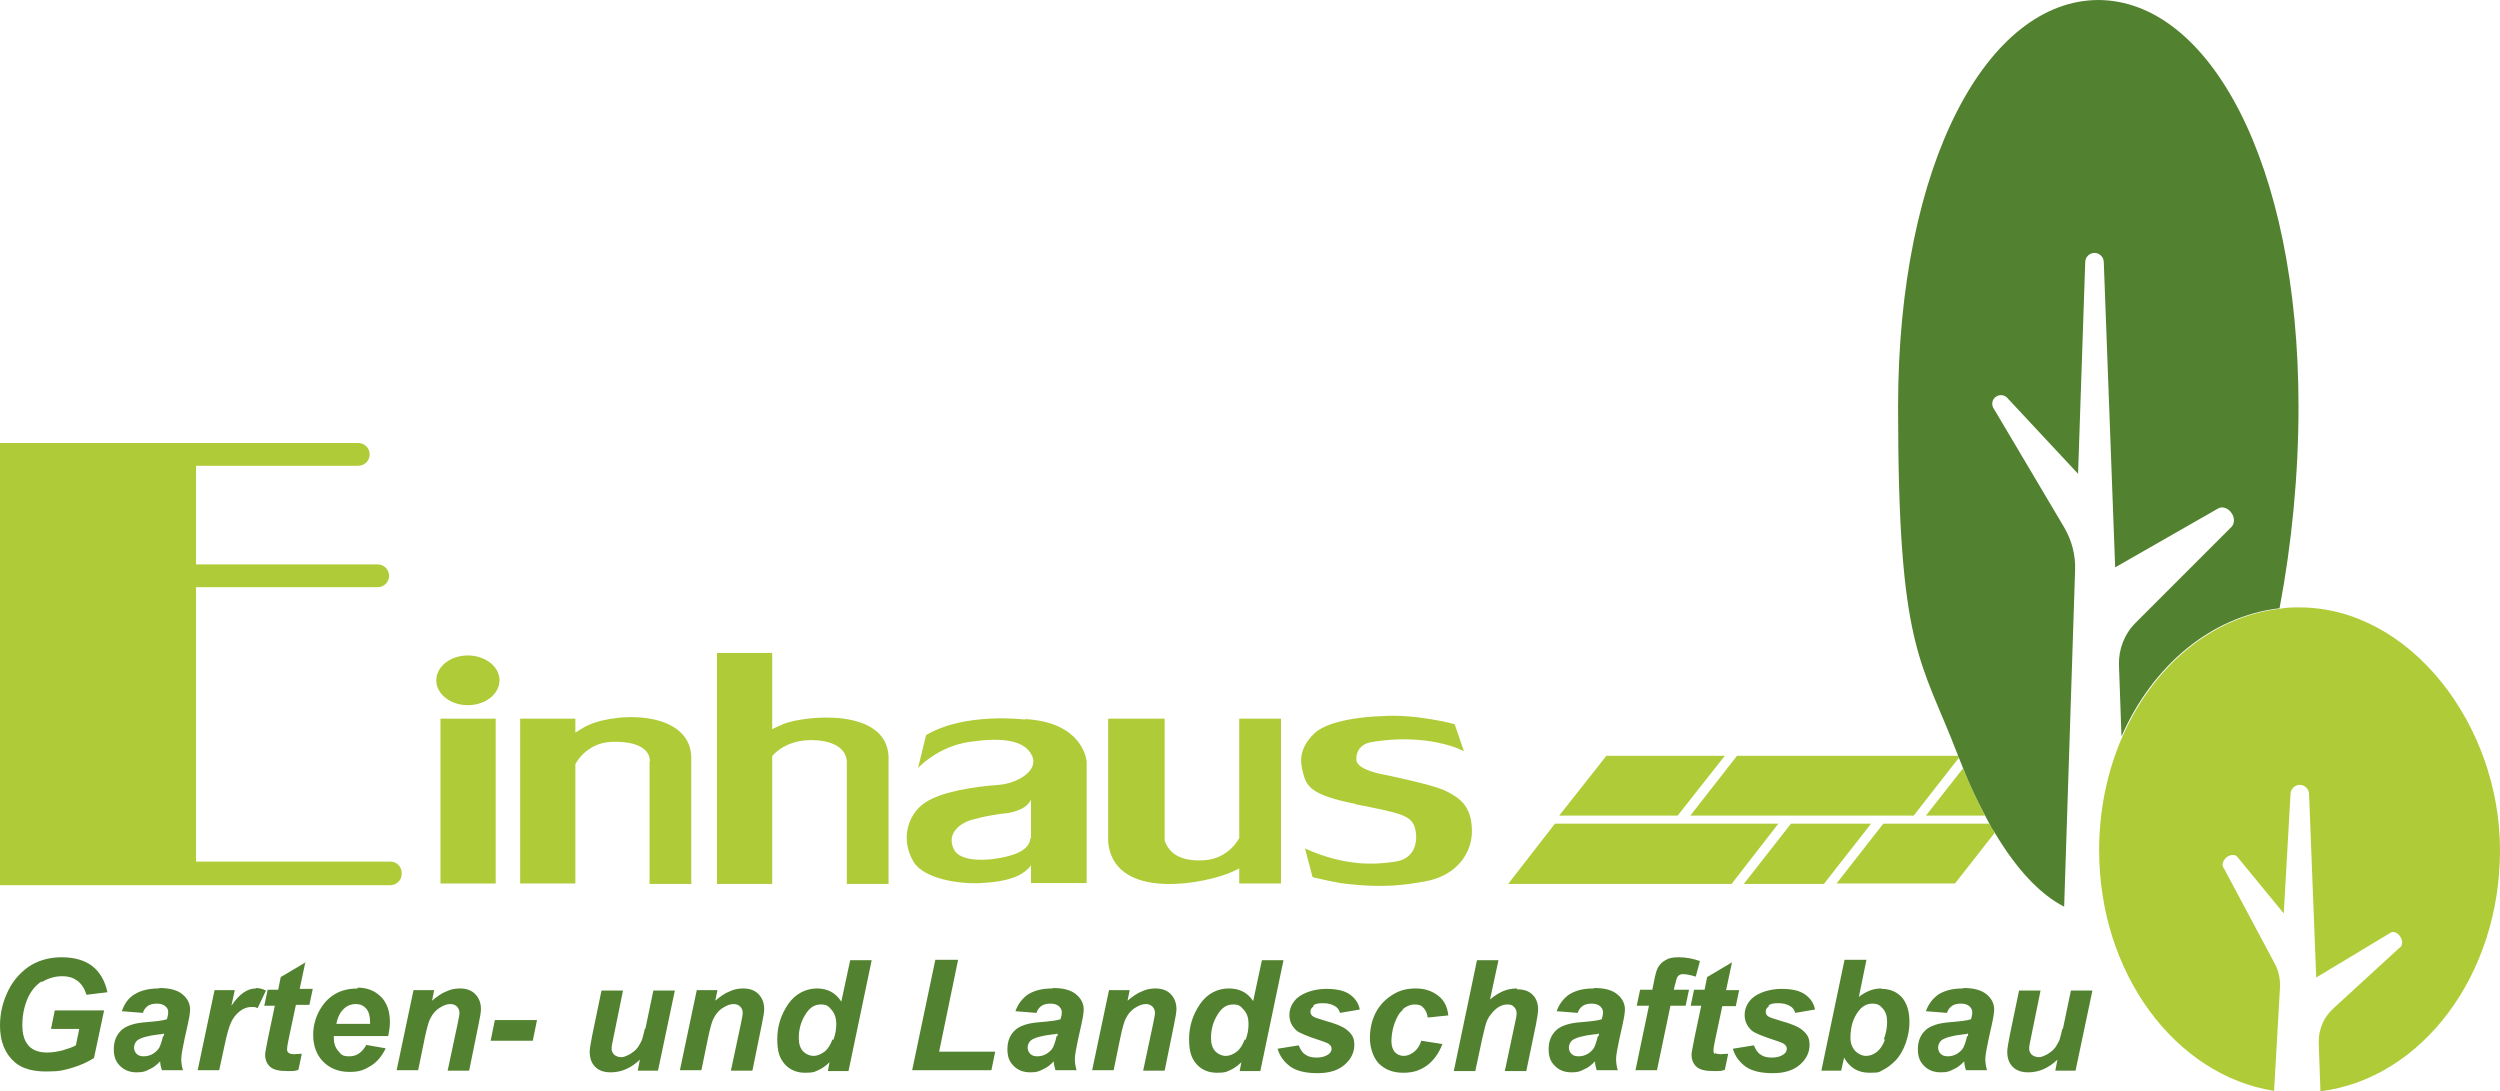 <?xml version="1.0" encoding="UTF-8"?>
<svg id="Ebene_1" xmlns="http://www.w3.org/2000/svg" version="1.1" viewBox="0 0 593.1 258.9">
  <!-- Generator: Adobe Illustrator 29.6.1, SVG Export Plug-In . SVG Version: 2.1.1 Build 9)  -->
  <defs>
    <style>
      .st0 {
        fill: none;
      }

      .st1 {
        fill: #afcb37;
      }

      .st2 {
        fill: #52822f;
      }
    </style>
  </defs>
  <path class="st0" d="M444.4,238.1c-1.3,0-2.4.6-3.3,1.8-1.3,1.6-1.9,3.7-1.9,6.3s.4,2.3,1.1,3.1c.7.8,1.6,1.2,2.6,1.2s1.7-.3,2.5-.9,1.4-1.6,2-3c.5-1.4.8-2.7.8-4.1s-.3-2.4-1-3.2c-.7-.8-1.5-1.2-2.5-1.2l-.3 0Z"/>
  <path class="st0" d="M292.3,238.3c-1.5,0-2.7.8-3.7,2.5s-1.5,3.5-1.5,5.4.3,2.4,1,3.2c.7.8,1.5,1.1,2.5,1.1s1.8-.3,2.6-1,1.5-1.6,1.9-2.9c.5-1.3.7-2.6.7-3.8s-.4-2.5-1.1-3.3-1.6-1.3-2.6-1.3l.2.1Z"/>
  <path class="st0" d="M460.6,246.7c-.6.4-.8,1-.8,1.7s.2,1.1.6,1.5c.4.4,1,.6,1.7.6s1.5-.2,2.2-.6,1.2-.9,1.5-1.5.6-1.5.9-2.8v-.7c-.2,0-.6.2-1.1.2-2.6.3-4.3.8-5.1,1.4l.1.2Z"/>
  <path class="st0" d="M32.6,246.7c-.6.4-.8,1-.8,1.7s.2,1.1.6,1.5c.4.4,1,.6,1.7.6s1.5-.2,2.2-.6,1.2-.9,1.5-1.5.6-1.5.9-2.8v-.7c-.2,0-.6.2-1.1.2-2.6.3-4.3.8-5.1,1.4l.1.2Z"/>
  <path class="st0" d="M194.5,238.3c-1.5,0-2.7.8-3.7,2.5s-1.5,3.5-1.5,5.4.3,2.4,1,3.2c.7.8,1.5,1.1,2.5,1.1s1.8-.3,2.6-1c.8-.6,1.5-1.6,1.9-2.9.5-1.3.7-2.6.7-3.8s-.4-2.5-1.1-3.3-1.6-1.3-2.6-1.3l.2.1Z"/>
  <path class="st0" d="M238.9,192.9c-5,.6-8.8,1.7-8.8,1.7-2.2.7-5.8,3-3.9,6.9,1.5,3,8.2,2.9,13.3,1.5,5.1-1.4,4.8-4.1,4.8-4.1v-9.2c-1.1,2.8-5.5,3.2-5.5,3.2h.1Z"/>
  <path class="st0" d="M372.9,246.7c-.6.4-.8,1-.8,1.7s.2,1.1.6,1.5,1,.6,1.7.6,1.5-.2,2.2-.6,1.2-.9,1.5-1.5.6-1.5.9-2.8v-.7c-.2,0-.6.2-1.1.2-2.6.3-4.3.8-5.1,1.4l.1.2Z"/>
  <path class="st0" d="M244.5,246.7c-.6.4-.8,1-.8,1.7s.2,1.1.6,1.5,1,.6,1.7.6,1.5-.2,2.2-.6,1.2-.9,1.5-1.5.6-1.5.9-2.8v-.7c-.2,0-.6.2-1.1.2-2.6.3-4.3.8-5.1,1.4l.1.2Z"/>
  <path class="st0" d="M84.3,238.1c-1.1,0-2,.4-2.9,1.2s-1.4,2-1.7,3.5h8v-.5c0-1.4-.3-2.5-.9-3.2-.6-.7-1.5-1.1-2.5-1.1l-0.0.1Z"/>
  <polygon class="st1" points="421.9 195.4 368.9 195.4 357.8 209.7 410.8 209.7 421.9 195.4"/>
  <polygon class="st1" points="443.9 195.4 424.9 195.4 413.7 209.7 432.7 209.7 443.9 195.4"/>
  <path class="st1" d="M446.8,195.4l-11.1,14.2h28.1l9.4-12c-.4-.7-.9-1.5-1.3-2.2h-25.1Z"/>
  <path class="st1" d="M412.1,179.3l-11.1,14.2h53l10.7-13.7c0-.2-.1-.3-.2-.5h-52.4Z"/>
  <path class="st1" d="M456.9,193.5h14c-1.8-3.5-3.5-7.2-5.2-11.2l-8.8,11.2Z"/>
  <polygon class="st1" points="409.2 179.3 381.1 179.3 369.9 193.5 398 193.5 409.2 179.3"/>
  <path class="st2" d="M9.9,233c1.5-.9,3.1-1.4,4.8-1.4s2.7.4,3.7,1.1c1,.8,1.7,1.9,2.1,3.3l5-.6c-.6-2.7-1.8-4.8-3.6-6.2-1.8-1.4-4.3-2.1-7.3-2.1s-5.7.8-7.9,2.3c-2.2,1.6-4,3.7-5.2,6.6C.5,238.3 0,240.8 0,243.3c0,3.8,1.2,6.7,3.5,8.7,1.7,1.5,4.2,2.2,7.5,2.2s4.1-.3,6.2-.9c2-.6,3.7-1.4,5.1-2.3l2.4-11.3h-11.7l-.9,4.4h6.7l-.8,3.9c-.9.5-1.9.8-3.2,1.2-1.2.3-2.4.5-3.6.5-1.9,0-3.4-.5-4.4-1.6s-1.5-2.7-1.5-4.9.4-4.3,1.2-6.2c.8-1.9,2-3.3,3.4-4.2v.2Z"/>
  <path class="st2" d="M37.6,234.5c-2.4,0-4.2.5-5.7,1.4s-2.4,2.3-3,4l5,.4c.2-.7.6-1.2,1.1-1.6s1.3-.6,2.2-.6,1.5.2,2,.6.7.8.7,1.4-.1,1-.3,1.7c-.8.3-2.5.5-4.9.7-2.9.2-4.9.9-6,2s-1.7,2.5-1.7,4.4.5,3,1.5,4,2.3,1.5,3.9,1.5,2-.2,3-.7c1-.4,1.8-1.1,2.6-1.9,0,.7.2,1.5.4,2.1h5c-.3-1-.4-1.9-.4-2.7s.3-2.5.8-4.8c.6-2.7,1-4.4,1.1-5.1.1-.6.2-1.3.2-1.8,0-1.4-.6-2.6-1.8-3.6s-3-1.5-5.4-1.5l-.3.1ZM38.7,245.7c-.3,1.3-.6,2.2-.9,2.8s-.9,1.1-1.5,1.5c-.7.4-1.4.6-2.2.6s-1.3-.2-1.7-.6-.6-.9-.6-1.5.3-1.3.8-1.7c.8-.6,2.5-1.1,5.1-1.4.5,0,.9-.1,1.2-.2v.7l-.2-.2Z"/>
  <path class="st2" d="M60.7,234.5c-2.1,0-4,1.4-5.8,4.1l.8-3.7h-4.8l-4,19h5.1l1.3-6c.5-2.4,1-4.2,1.5-5.3.5-1.1,1.2-2,2.1-2.7.9-.7,1.8-1,2.7-1s1,0,1.5.3l2-4.2c-.8-.4-1.6-.6-2.4-.6l-0.0.1Z"/>
  <path class="st2" d="M72.5,228.3l-5.9,3.5-.6,3h-2.5l-.8,3.8h2.5l-1.6,7.6c-.4,2.1-.7,3.5-.7,4,0,1.2.4,2.2,1.2,2.9.8.7,2.1,1,4,1s1.8,0,2.7-.3l.8-3.8c-.9,0-1.5.1-1.7.1-.7,0-1.1-.1-1.4-.3-.3-.2-.4-.5-.4-.9s.1-1,.4-2.5l1.7-8h3.2l.8-3.8h-3.1l1.4-6.6 0.0.3Z"/>
  <path class="st2" d="M84.9,234.5c-3.7,0-6.5,1.4-8.4,4.1-1.4,2-2.2,4.3-2.2,6.9s.8,4.8,2.4,6.4c1.6,1.6,3.7,2.4,6.2,2.4s3.5-.5,5-1.4,2.7-2.3,3.6-4.2l-4.6-.8c-1,1.8-2.3,2.7-4,2.7s-1.9-.4-2.6-1.2c-.7-.8-1.1-1.8-1.1-3.1s0-.3,0-.5h12.9c.2-1,.4-2.1.4-3.3,0-2.6-.7-4.6-2.1-6-1.4-1.4-3.2-2.2-5.6-2.2l.1.2ZM87.8,242.9h-8c.3-1.6.9-2.7,1.7-3.5s1.8-1.2,2.9-1.2,1.9.4,2.5,1.1.9,1.8.9,3.2,0,.3,0,.5l0-.1Z"/>
  <path class="st2" d="M109.2,234.5c-1.2,0-2.3.2-3.3.7-1.1.4-2.2,1.2-3.4,2.2l.5-2.5h-4.9l-4,19h5.1l1.6-7.8c.5-2.3.9-3.8,1.3-4.5.5-1,1.2-1.9,2.2-2.5.9-.6,1.8-.9,2.5-.9s1.2.2,1.6.6.6.9.6,1.5-.2,1.3-.5,2.9l-2.3,10.8h5.1l2.2-10.8c.4-1.9.6-3.1.6-3.8,0-1.5-.5-2.7-1.4-3.6s-2.1-1.3-3.7-1.3l.2-0Z"/>
  <polygon class="st2" points="116.4 246.9 126.4 246.9 127.4 242 117.4 242 116.4 246.9"/>
  <path class="st2" d="M153,244c-.3,1.2-.5,2.1-.7,2.7-.3.7-.7,1.3-1,1.8-.4.5-.8.9-1.3,1.2-.5.4-.9.6-1.4.8-.4.2-.9.3-1.3.3s-1.2-.2-1.6-.6-.6-.9-.6-1.4.1-1.2.4-2.5l2.3-11.3h-5.1l-2.2,10.6c-.4,2-.6,3.3-.6,3.9,0,1.5.4,2.7,1.3,3.6s2.1,1.3,3.7,1.3c2.5,0,4.8-1,6.9-3l-.5,2.6h4.8l4-19h-5.1l-1.9,9.1-.1-.1Z"/>
  <path class="st2" d="M176.4,234.5c-1.2,0-2.3.2-3.3.7-1.1.4-2.2,1.2-3.4,2.2l.5-2.5h-4.9l-4,19h5.1l1.6-7.8c.5-2.3.9-3.8,1.3-4.5.5-1,1.2-1.9,2.2-2.5.9-.6,1.8-.9,2.5-.9s1.2.2,1.6.6.6.9.6,1.5-.2,1.3-.5,2.9l-2.3,10.8h5.1l2.2-10.8c.4-1.9.6-3.1.6-3.8,0-1.5-.5-2.7-1.4-3.6s-2.1-1.3-3.7-1.3l.2-0Z"/>
  <path class="st2" d="M199.5,237.5c-1.3-2-3.2-3-5.7-3s-5.1,1.2-6.8,3.7c-1.7,2.5-2.6,5.2-2.6,8.3s.6,4.6,1.8,6c1.2,1.3,2.8,2,4.8,2s2.2-.2,3.1-.6,1.8-1,2.7-1.9l-.4,2.1h4.9l5.5-26.3h-5.1l-2.1,9.8-.1-.1ZM197.5,246.6c-.5,1.3-1.1,2.3-1.9,2.9s-1.7,1-2.6,1-1.8-.4-2.5-1.1c-.7-.8-1-1.8-1-3.2,0-1.9.5-3.8,1.5-5.4,1-1.7,2.2-2.5,3.7-2.5s1.8.4,2.6,1.3c.7.8,1.1,2,1.1,3.3s-.2,2.5-.7,3.8l-.2-.1Z"/>
  <polygon class="st2" points="227.3 227.7 221.9 227.7 216.4 253.9 235.2 253.9 236.1 249.5 222.8 249.5 227.3 227.7"/>
  <path class="st2" d="M249.6,234.5c-2.4,0-4.2.5-5.7,1.4-1.4,1-2.4,2.3-3,4l5,.4c.2-.7.6-1.2,1.1-1.6s1.3-.6,2.2-.6,1.5.2,2,.6c.4.4.7.8.7,1.4s-.1,1-.3,1.7c-.8.3-2.5.5-4.9.7-2.9.2-4.9.9-6,2s-1.7,2.5-1.7,4.4.5,3,1.5,4,2.3,1.5,3.9,1.5,2-.2,3-.7c1-.4,1.8-1.1,2.6-1.9,0,.7.2,1.5.4,2.1h5c-.3-1-.4-1.9-.4-2.7s.3-2.5.8-4.8c.6-2.7,1-4.4,1.1-5.1s.2-1.3.2-1.8c0-1.4-.6-2.6-1.8-3.6-1.2-1-3-1.5-5.4-1.5l-.3.1ZM250.7,245.7c-.3,1.3-.6,2.2-.9,2.8-.3.6-.9,1.1-1.5,1.5-.7.4-1.4.6-2.2.6s-1.3-.2-1.7-.6c-.4-.4-.6-.9-.6-1.5s.3-1.3.8-1.7c.8-.6,2.5-1.1,5.1-1.4.5,0,.9-.1,1.2-.2v.7l-.2-.2Z"/>
  <path class="st2" d="M274.2,234.5c-1.2,0-2.3.2-3.3.7-1.1.4-2.2,1.2-3.4,2.2l.5-2.5h-4.9l-4,19h5.1l1.6-7.8c.5-2.3.9-3.8,1.3-4.5.5-1,1.2-1.9,2.2-2.5.9-.6,1.8-.9,2.5-.9s1.2.2,1.6.6.6.9.6,1.5-.2,1.3-.5,2.9l-2.3,10.8h5.1l2.2-10.8c.4-1.9.6-3.1.6-3.8,0-1.5-.5-2.7-1.4-3.6s-2.1-1.3-3.7-1.3l.2-0Z"/>
  <path class="st2" d="M299.4,227.7l-2.1,9.8c-1.3-2-3.2-3-5.8-3s-5.1,1.2-6.8,3.7c-1.7,2.5-2.6,5.2-2.6,8.3s.6,4.6,1.8,6c1.2,1.3,2.8,2,4.8,2s2.2-.2,3.1-.6,1.8-1,2.7-1.9l-.4,2.1h4.9l5.5-26.3h-5.1v-.1ZM295.3,246.6c-.5,1.3-1.1,2.3-1.9,2.9s-1.7,1-2.6,1-1.8-.4-2.5-1.1c-.7-.8-1-1.8-1-3.2,0-1.9.5-3.8,1.5-5.4,1-1.7,2.2-2.5,3.7-2.5s1.8.4,2.6,1.3,1.1,2,1.1,3.3-.2,2.5-.7,3.8l-.2-.1Z"/>
  <path class="st2" d="M311.6,238.5c.5-.4,1.2-.5,2.3-.5s2,.2,2.8.7c.6.3,1,.9,1.2,1.6l4.7-.8c-.3-1.5-1.1-2.7-2.4-3.6s-3.1-1.3-5.6-1.3-5.4.8-7,2.3c-1.1,1.1-1.7,2.4-1.7,3.9s.6,2.7,1.7,3.7c.7.6,2.7,1.4,5.8,2.4,1.2.4,1.9.7,2.1,1,.3.3.4.6.4.9,0,.5-.2.9-.7,1.3-.7.5-1.6.8-2.8.8s-2-.2-2.7-.7c-.7-.4-1.2-1.2-1.6-2.2l-5,.8c.5,1.8,1.6,3.2,3.1,4.3,1.5,1,3.6,1.5,6.4,1.5s4.9-.7,6.4-2,2.3-2.9,2.3-4.7-.6-2.6-1.8-3.6c-.8-.7-2.5-1.4-5-2.1-1.6-.5-2.6-.8-2.9-1-.5-.3-.7-.7-.7-1.2s.2-.9.7-1.2l0-.3Z"/>
  <path class="st2" d="M332.8,239.4c.9-.7,1.8-1.1,2.8-1.1s1.6.2,2.1.8c.5.5.9,1.3,1,2.3l4.9-.5c-.2-1.9-.9-3.5-2.3-4.6s-3.1-1.8-5.4-1.8-4,.5-5.7,1.6-3,2.5-3.9,4.3-1.3,3.8-1.3,5.9.7,4.5,2.1,6c1.4,1.4,3.3,2.2,5.8,2.2s4-.6,5.6-1.7c1.6-1.2,2.8-2.8,3.7-5.1l-5-.8c-.4,1.2-1,2.1-1.8,2.7s-1.6.9-2.4.9-1.5-.3-2.1-.9c-.5-.6-.8-1.5-.8-2.6s.2-2.7.7-4.1,1.1-2.6,2-3.3l-0-.2Z"/>
  <path class="st2" d="M359.9,234.5c-1.1,0-2.2.2-3.2.6s-2.1,1.1-3.2,2l2-9.3h-5.1l-5.5,26.3h5.1l1.6-7.5c.5-2.3.9-3.8,1.2-4.5.5-1.1,1.3-2.1,2.3-2.9.8-.6,1.6-.9,2.5-.9s1.2.2,1.6.6.6.9.6,1.5-.1,1.1-.4,2.4l-2.4,11.3h5.1l2.3-11.1c.3-1.6.5-2.8.5-3.5,0-1.4-.4-2.6-1.3-3.5s-2.1-1.3-3.7-1.3v-.2Z"/>
  <path class="st2" d="M378,234.5c-2.4,0-4.2.5-5.7,1.4-1.4,1-2.4,2.3-3,4l5,.4c.2-.7.6-1.2,1.1-1.6s1.3-.6,2.2-.6,1.5.2,2,.6c.4.4.7.8.7,1.4s-.1,1-.3,1.7c-.8.3-2.5.5-4.9.7-2.9.2-4.9.9-6,2s-1.7,2.5-1.7,4.4.5,3,1.5,4,2.3,1.5,3.9,1.5,2-.2,3-.7c1-.4,1.8-1.1,2.6-1.9,0,.7.2,1.5.4,2.1h5c-.3-1-.4-1.9-.4-2.7s.3-2.5.8-4.8c.6-2.7 1-4.4,1.1-5.1s.2-1.3.2-1.8c0-1.4-.6-2.6-1.8-3.6-1.2-1-3-1.5-5.4-1.5l-.3.1ZM379.1,245.7c-.3,1.3-.6,2.2-.9,2.8-.3.6-.9,1.1-1.5,1.5-.7.4-1.4.6-2.2.6s-1.3-.2-1.7-.6c-.4-.4-.6-.9-.6-1.5s.3-1.3.8-1.7c.8-.6,2.5-1.1,5.1-1.4.5,0,.9-.1,1.2-.2v.7l-.2-.2Z"/>
  <path class="st2" d="M397.4,233.6c.2-1,.4-1.6.6-1.9.3-.4.7-.6,1.3-.6s1.8.2,3,.6l1-3.7c-1.7-.6-3.4-.9-5-.9s-2.4.2-3.2.7c-.8.4-1.4,1.1-1.8,1.8-.3.6-.6,1.6-.9,3.2l-.4,2h-2.9l-.8,3.8h2.9l-3.2,15.3h5.1l3.2-15.3h3.6l.8-3.8h-3.6l.3-1.3 0.0.1Z"/>
  <path class="st2" d="M406.9,250.1c-.3-.2-.4-.5-.4-.9s.1-1,.4-2.5l1.7-8h3.2l.8-3.8h-3.1l1.4-6.6-5.9,3.5-.6,3h-2.5l-.8,3.8h2.5l-1.6,7.6c-.4,2.1-.7,3.5-.7,4,0,1.2.4,2.2,1.2,2.9.8.7,2.1,1,4,1s1.8,0,2.7-.3l.8-3.8c-.9,0-1.5.1-1.7.1-.7,0-1.1-.1-1.4-.3l-0.0.3Z"/>
  <path class="st2" d="M419.6,238.5c.5-.4,1.2-.5,2.3-.5s2,.2,2.8.7c.6.3,1,.9,1.2,1.6l4.7-.8c-.3-1.5-1.1-2.7-2.4-3.6s-3.1-1.3-5.6-1.3-5.4.8-7,2.3c-1.1,1.1-1.7,2.4-1.7,3.9s.6,2.7,1.7,3.7c.7.6,2.7,1.4,5.8,2.4,1.2.4,1.9.7,2.1,1,.3.3.4.6.4.9,0,.5-.2.9-.7,1.3-.7.5-1.6.8-2.8.8s-2-.2-2.7-.7c-.7-.4-1.2-1.2-1.6-2.2l-5,.8c.5,1.8,1.6,3.2,3.1,4.3,1.5,1,3.6,1.5,6.4,1.5s4.9-.7,6.4-2,2.3-2.9,2.3-4.7-.6-2.6-1.8-3.6c-.8-.7-2.5-1.4-5-2.1-1.6-.5-2.6-.8-2.9-1-.5-.3-.7-.7-.7-1.2s.2-.9.7-1.2v-.3Z"/>
  <path class="st2" d="M446.3,234.5c-1,0-1.9.2-2.7.5s-1.7.8-2.6,1.5l1.8-8.8h-5.2l-5.5,26.3h4.7l.7-3.1c1.3,2.4,3.3,3.6,6,3.6s2.2-.2,3.3-.7c1-.5,2-1.3,3-2.3.9-1,1.7-2.3,2.3-4s.9-3.3.9-5c0-2.6-.6-4.5-1.8-5.9-1.2-1.3-2.8-2-4.8-2l-.1-.1ZM447.2,246.6c-.5,1.4-1.2,2.4-2,3s-1.6.9-2.5.9-1.8-.4-2.6-1.2c-.7-.8-1.1-1.8-1.1-3.1,0-2.5.6-4.6,1.9-6.3.9-1.2,2-1.8,3.3-1.8s1.8.4,2.5,1.2c.7.8,1,1.8,1,3.2s-.3,2.8-.8,4.1l.3-0Z"/>
  <path class="st2" d="M465.6,234.5c-2.4,0-4.2.5-5.7,1.4-1.4,1-2.4,2.3-3,4l5,.4c.2-.7.6-1.2,1.1-1.6s1.3-.6,2.2-.6,1.5.2,2,.6c.4.4.7.8.7,1.4s-.1,1-.3,1.7c-.8.3-2.5.5-4.9.7-2.9.2-4.9.9-6,2s-1.7,2.5-1.7,4.4.5,3,1.5,4,2.3,1.5,3.9,1.5,2-.2,3-.7c1-.4,1.8-1.1,2.6-1.9,0,.7.2,1.5.4,2.1h5c-.3-1-.4-1.9-.4-2.7s.3-2.5.8-4.8c.6-2.7,1-4.4,1.1-5.1s.2-1.3.2-1.8c0-1.4-.6-2.6-1.8-3.6s-3-1.5-5.4-1.5l-.3.1ZM466.7,245.7c-.3,1.3-.6,2.2-.9,2.8-.3.6-.9,1.1-1.5,1.5-.7.4-1.4.6-2.2.6s-1.3-.2-1.7-.6-.6-.9-.6-1.5.3-1.3.8-1.7c.8-.6,2.5-1.1,5.1-1.4.5,0,.9-.1,1.2-.2v.7l-.2-.2Z"/>
  <path class="st2" d="M489.3,244c-.3,1.2-.5,2.1-.7,2.7-.3.7-.7,1.3-1,1.8-.4.5-.8.9-1.3,1.2-.5.4-.9.6-1.4.8-.4.2-.9.3-1.3.3s-1.2-.2-1.6-.6c-.4-.4-.6-.9-.6-1.4s.1-1.2.4-2.5l2.3-11.3h-5.1l-2.2,10.6c-.4,2-.6,3.3-.6,3.9,0,1.5.4,2.7,1.3,3.6s2.1,1.3,3.7,1.3c2.5,0,4.8-1,6.9-3l-.5,2.6h4.8l4-19h-5.1l-1.9,9.1-.1-.1Z"/>
  <path class="st1" d="M95.3,207.1c0-1.5-1.2-2.7-2.7-2.7h-46.1v-65.1h43.1c1.5,0,2.7-1.2,2.7-2.7s-1.2-2.7-2.7-2.7h-43.1v-23.4h38.5c1.5,0,2.7-1.2,2.7-2.7s-1.2-2.7-2.7-2.7H0v104.9h92.6c1.5,0,2.7-1.2,2.7-2.7v-.2Z"/>
  <rect class="st1" x="104.5" y="170.5" width="13.1" height="39.1"/>
  <ellipse class="st1" cx="111" cy="161.4" rx="7.5" ry="5.9"/>
  <path class="st1" d="M154.1,180.7v29h9.9v-30.3c-.6-11.4-19.6-10.5-25.7-6.7-1.1.7-1.8,1.1-1.8,1.1v-3.3h-13.1v39.1h13.1v-28.3s2.4-5,8.5-5.3c6.1-.2,9.1,1.6,9.2,4.6l-.1.1Z"/>
  <path class="st1" d="M185.6,171.9c-1.5.6-2.4,1.1-2.4,1.1v-18.1h-13.1v54.8h13.1v-30.3s2.5-3.5,8.5-3.8c6.1-.2,9.1,2.1,9.2,5.1v29h9.9v-30.3c-.6-11.4-19.3-9.8-25.1-7.6l-.1.1Z"/>
  <path class="st1" d="M290.9,207.4c1.9-.7,3.1-1.4,3.1-1.4v3.6h9.9v-39.1h-9.9v28.3s-2.4,5-8.5,5.3-8.2-2.1-9.2-4.6v-29h-13.4v29.3c1.3,13,19.9,10.5,28,7.6v0Z"/>
  <path class="st1" d="M243.1,170.7s-14.2-1.8-23.4,3.7l-1.9,7.8s4.6-5.1,12.2-6.2,13-.5,14.8,3.2-3.6,6.7-7.9,7c-5.6.4-13.6,1.6-17.4,4.2-4,2.6-6,8.5-2.8,14,2.4,4.1,10.9,5.4,16.1,5.1,7-.4,10-1.9,11.8-4.2v4.2h13.2v-28.8s-.6-9.3-14.5-10.1l-.2.1ZM244.4,198.9s.3,2.7-4.8,4.1c-5.1,1.4-11.8,1.6-13.3-1.5-1.9-3.9,1.7-6.2,3.9-6.9,0,0,3.8-1.2,8.8-1.7,0,0,4.4-.5,5.6-3.2v9.2h-.2Z"/>
  <path class="st1" d="M321.6,190.8c10.6,2.1,13.3,2.6,14.1,5.7s0,7.2-4.6,7.9c-4.5.7-11.7,1.3-21.5-3.1l1.8,6.8s4.7,1.1,6.6,1.4c10.6,1.4,15.9.3,20.1-.4,7.7-1.4,11.1-6.9,11.1-11.9,0-6.3-3.3-8.1-6.3-9.6s-14.9-3.9-14.9-3.9c0,0-5.9-1-6.2-3.3-.2-2.3,1.2-3.9,3.3-4.3s4.4-.6,6.8-.7c9.3-.2,14.5,2.4,14.5,2.4l.9.4-2.2-6.4s-9.1-2.5-17.4-1.9c0,0-11.8.2-15.9,4.1-4,3.9-3.2,7.2-2.7,9.2.8,3.3,1.8,5.4,12.4,7.5l.1.1Z"/>
  <path class="st2" d="M497.9,0c-26.3,0-47.6,38.5-47.6,96.5s5.4,59.7,14.2,82.7c0,.2.1.3.2.5.3.8.7,1.7,1,2.5,1.6,4,3.4,7.8,5.2,11.2.3.6.7,1.3,1,1.9.4.8.8,1.5,1.3,2.2,5,8.4,10.6,14.6,16.5,17.6l2.6-80c.1-3.5-.8-6.9-2.6-10l-16.6-28c-.7-.9-.6-2.2.3-2.9h0c.9-.7,2.2-.6,2.9.3l16.7,17.9,1.7-50.2c0-1.2,1-2.2,2.2-2.2s2.2,1,2.2,2.2l2.7,72.4,24.3-13.9c1-.7,2.5-.2,3.3,1h0c.9,1.2.7,2.8-.2,3.5l-22.6,22.6c-2.6,2.6-4,6.2-3.9,9.9l.6,17c7.3-16.7,21.2-28.5,37.5-30.4,2.9-15.3,4.5-31.7,4.5-47.8C545.3,38.5,524.0 0,497.7 0l.2-0Z"/>
  <path class="st1" d="M545.5,144.1c-1.5,0-3,0-4.5.3-16.3,1.9-30.2,13.7-37.5,30.4-3.5,8-5.5,17.2-5.5,26.9,0,29.3,18.1,53.4,41.5,57.1l1.4-24.5c.1-2-.3-4-1.3-5.8l-12-22.5c-.6-.7-.3-1.8.6-2.6.9-.7,2.1-.8,2.6-.1l11,13.4,1.6-28.3c0-1.2,1-2.2,2.2-2.2s2.2,1,2.2,2.2l1.7,43.5,17.6-10.6c.7-.5,1.8,0,2.4,1s.5,2.2-.3,2.6l-15.7,14.4c-2.3,2.1-3.5,5.1-3.4,8.2l.4,11.4c24-3,42.6-27.5,42.6-57.2s-21.3-57.6-47.6-57.6v0Z"/>
</svg>